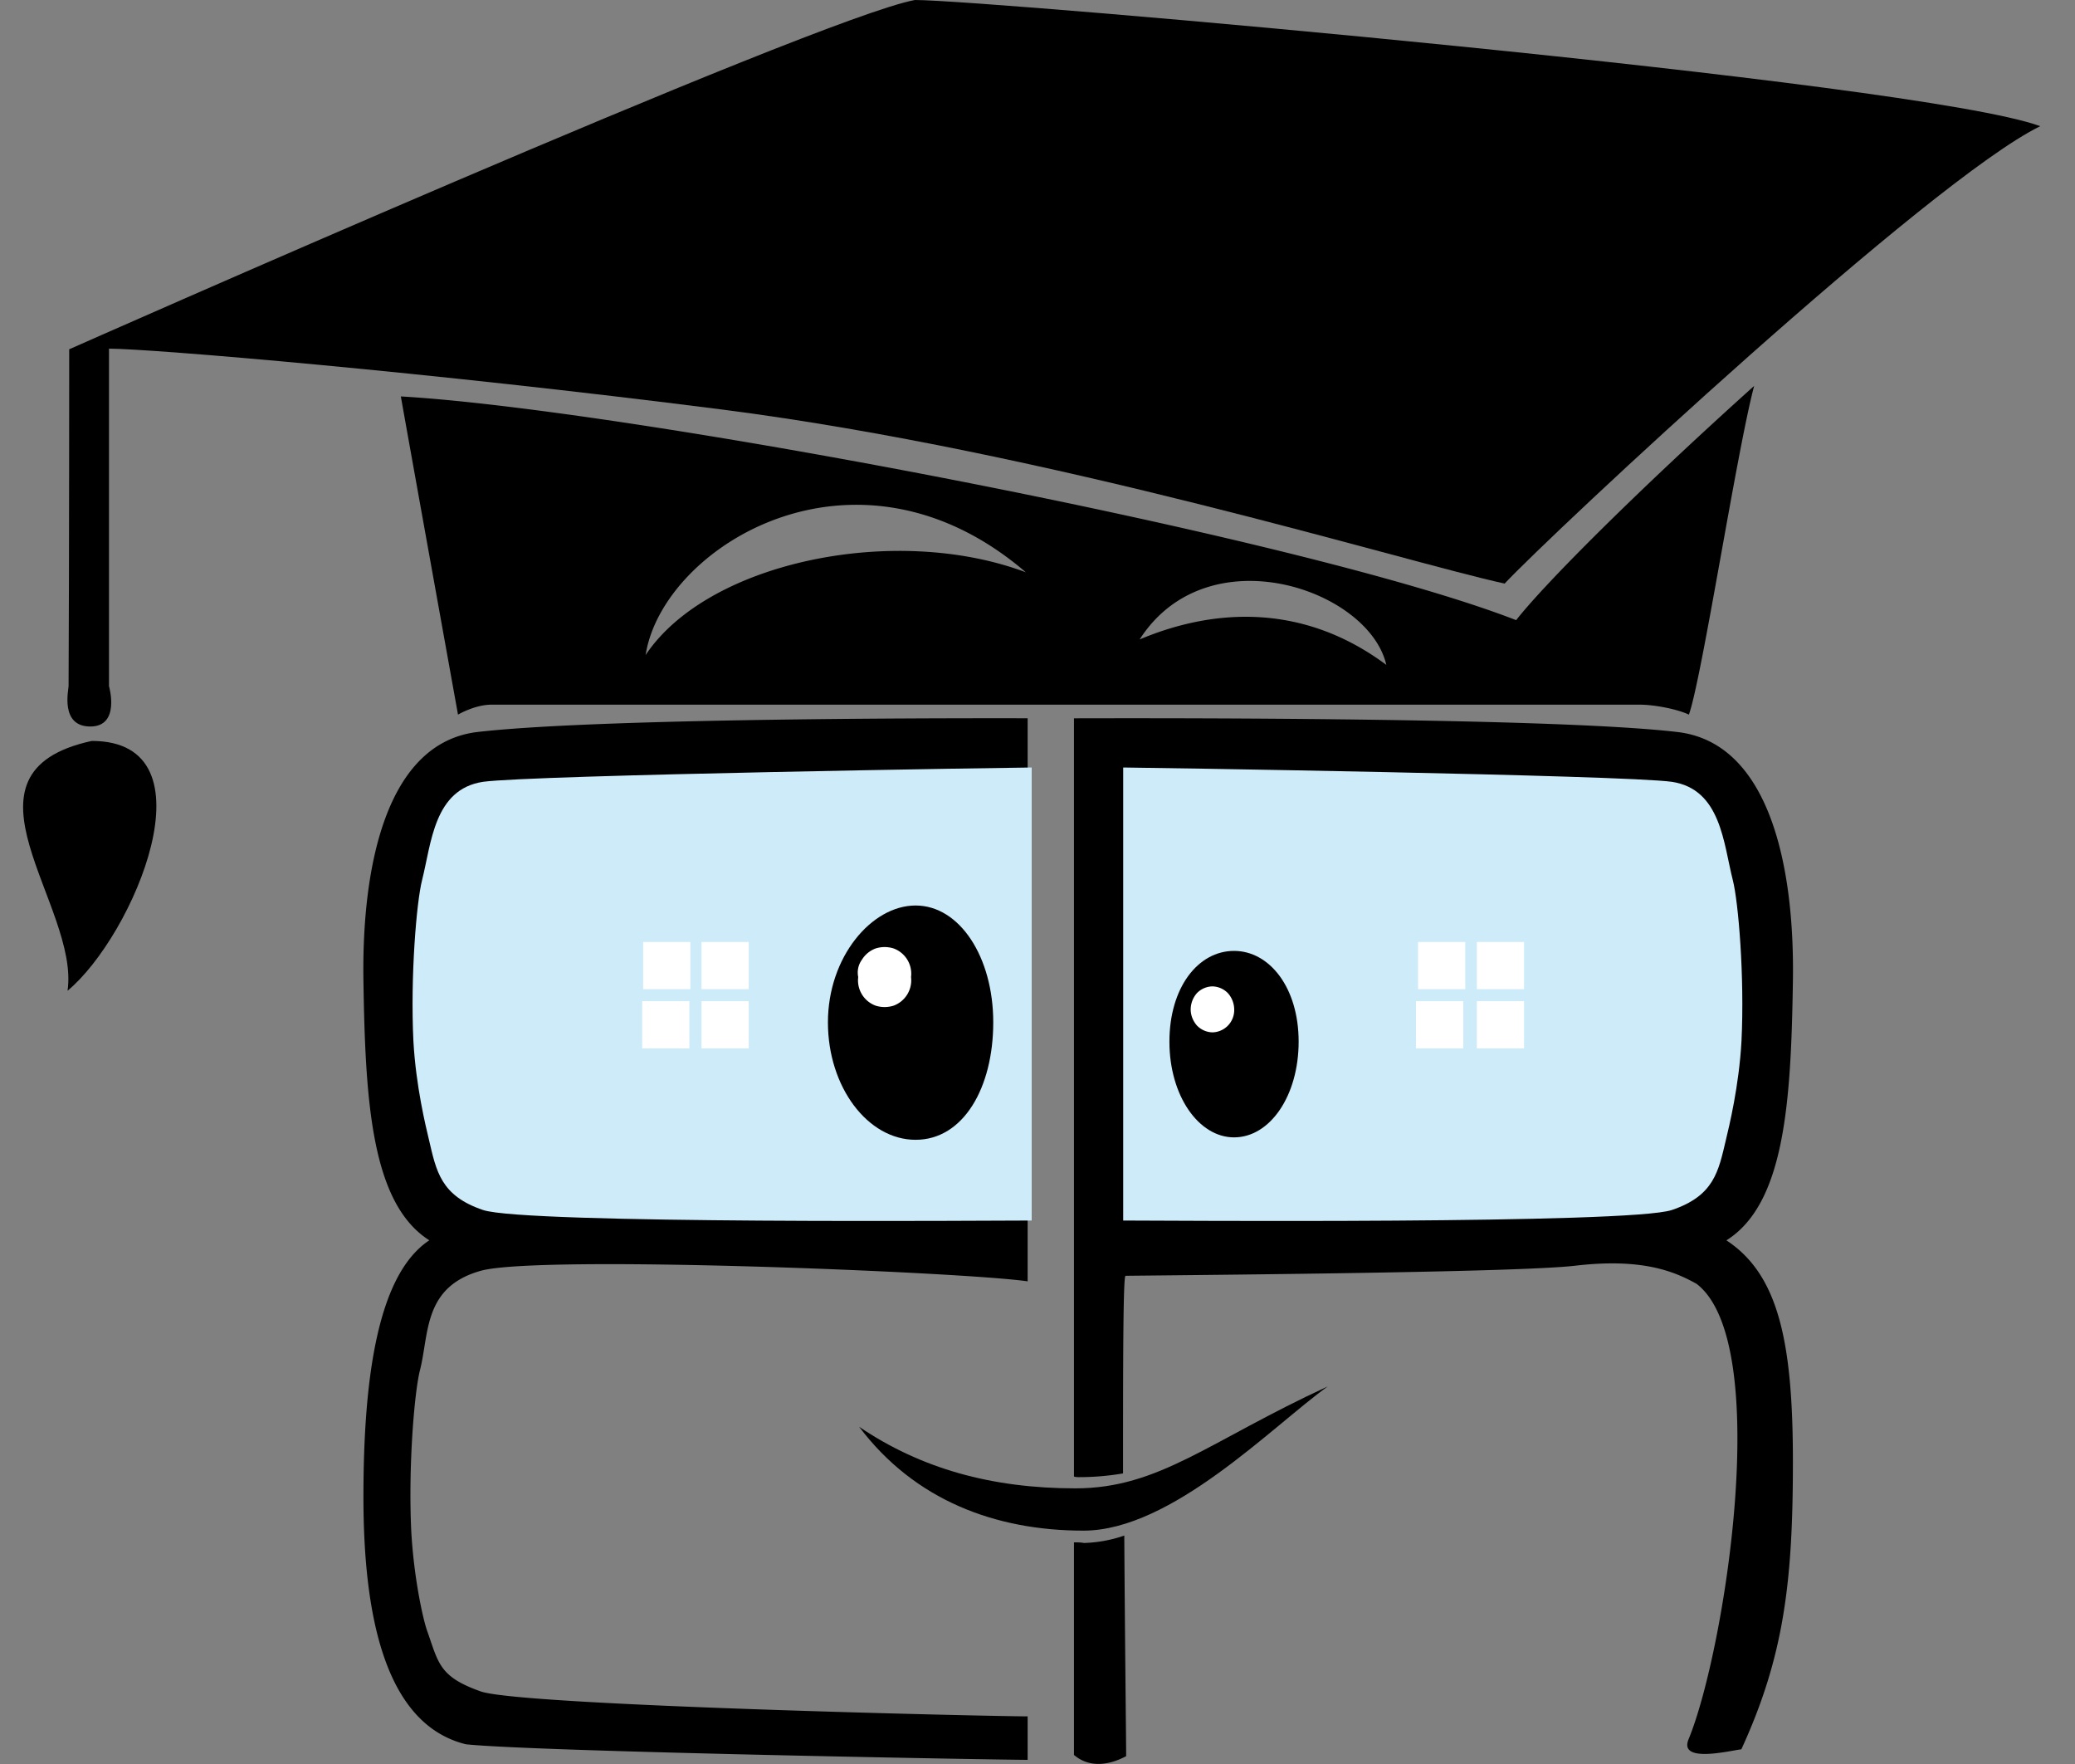 <svg xmlns="http://www.w3.org/2000/svg" width="40" height="34" fill="none"><rect width="100%" height="100%" fill="#808080" stroke="none"/><path fill="#000" fill-rule="evenodd" d="M1.335 6.732S15.745.347 17.637 0C19.04 0 36.982 1.57 39.33 2.432c-2.132 1.042-9.403 7.833-10.325 8.816-1.977-.432-8.744-2.54-15.08-3.354C8.197 7.163 2.891 6.72 2.101 6.72v6.504s.227.779-.36.779-.419-.707-.419-.779c.012-2.444.012-6.504.012-6.492M1.302 19.097c.24-1.642-2.348-4.205.467-4.816 2.408 0 .803 3.761-.467 4.815" clip-rule="evenodd"/><path fill="#000" fill-rule="evenodd" d="M7.727 7.641c4.408.252 17.368 2.707 21.5 4.312.552-.706 2.336-2.491 4.588-4.515-.335 1.257-1.006 5.63-1.258 6.336-.227-.108-.67-.192-.946-.192H9.475c-.323 0-.646.192-.646.192s-.935-5.187-1.102-6.133m14.242 4.684c1.305-.551 3.066-.767 4.755.49-.335-1.46-3.45-2.527-4.755-.49m-9.523.3c1.198-1.798 4.815-2.54 7.33-1.594-3.281-2.815-7.007-.491-7.33 1.593M19.81 13.844V33.92c-.49 0-9.45-.156-10.828-.3-1.557-.383-1.976-2.467-1.976-4.767s.275-4.288 1.27-4.947c-1.115-.707-1.234-2.671-1.27-4.995-.036-2.252.455-4.6 2.204-4.803 2.515-.288 10.014-.264 10.6-.264m0 10.853c-1.233-.18-9.414-.515-10.54-.204-1.114.311-.995 1.21-1.174 1.916-.108.42-.228 1.857-.168 3.103.048.874.216 1.653.3 1.904.227.635.227.899 1.042 1.186.802.276 9.858.48 10.54.48zM20.703 28.459V13.845c.611 0 9.08-.036 11.631.264 1.76.203 2.264 2.551 2.228 4.803-.036 2.324-.156 4.288-1.282 4.995 1.006.659 1.282 1.964 1.282 4.264s-.168 3.75-.994 5.546c-.216.024-1.21.276-1.018-.192.694-1.677 1.64-7.642.155-8.78-.43-.24-1.054-.503-2.36-.347-1.09.12-6.3.168-8.648.192-.048 0-.048 1.796-.048 3.809a5 5 0 0 1-.85.072c-.024 0-.06 0-.096-.012m0 1.27v4.096c.264.227.623.227 1.006.024 0-.3-.024-2.216-.036-4.252a2.6 2.6 0 0 1-.778.143c-.06-.012-.12-.012-.192-.012" clip-rule="evenodd"/><path fill="#000" fill-rule="evenodd" d="M16.563 27.501c1.185.803 2.55 1.186 4.168 1.186 1.617 0 2.575-.91 4.863-1.964-1.066.766-3.006 2.779-4.707 2.779s-3.258-.587-4.324-2" clip-rule="evenodd"/><path fill="#CDEBF8" fill-rule="evenodd" d="M19.888 14.793c-.276 0-9.631.144-10.577.276-.947.143-.995 1.185-1.174 1.892-.108.42-.228 1.857-.168 3.102.048.875.24 1.653.3 1.905.143.61.227 1.078 1.042 1.354.814.275 9.882.203 10.577.203z" clip-rule="evenodd"/><path fill="#000" fill-rule="evenodd" d="M17.65 21.969c.922 0 1.497-1.006 1.497-2.264s-.647-2.252-1.497-2.252-1.69.994-1.69 2.252c0 1.246.767 2.264 1.69 2.264" clip-rule="evenodd"/><path fill="#fff" fill-rule="evenodd" d="M16.544 18.832a.518.518 0 0 0 .335.551.57.57 0 0 0 .348 0 .52.52 0 0 0 .335-.551.518.518 0 0 0-.335-.551.57.57 0 0 0-.347 0 .52.52 0 0 0-.264.216.42.42 0 0 0-.072.335M12.398 18.156h.91v.91h-.91zM13.523 19.297h.91v.91h-.91zM13.523 18.156h.91v.91h-.91zM12.379 19.297h.91v.91h-.91z" clip-rule="evenodd"/><path fill="#CDEBF8" fill-rule="evenodd" d="M21.652 14.793c.276 0 9.63.144 10.577.276.946.143.994 1.185 1.174 1.892.108.42.228 1.857.168 3.102-.048.875-.24 1.653-.3 1.905-.144.61-.227 1.078-1.042 1.354-.814.275-9.882.203-10.577.203z" clip-rule="evenodd"/><path fill="#000" fill-rule="evenodd" d="M23.789 21.922c.694 0 1.245-.803 1.245-1.845s-.562-1.749-1.245-1.749c-.695 0-1.246.707-1.246 1.749s.563 1.845 1.246 1.845" clip-rule="evenodd"/><path fill="#fff" fill-rule="evenodd" d="M22.953 19.455c0 .12.048.228.12.311a.43.43 0 0 0 .3.132.43.43 0 0 0 .419-.443.48.48 0 0 0-.12-.311.43.43 0 0 0-.3-.132.43.43 0 0 0-.3.131.48.48 0 0 0-.119.312M27.336 18.156h.91v.91h-.91zM28.469 19.297h.91v.91h-.91zM28.469 18.156h.91v.91h-.91zM27.297 19.297h.91v.91h-.91z" clip-rule="evenodd"/></svg>